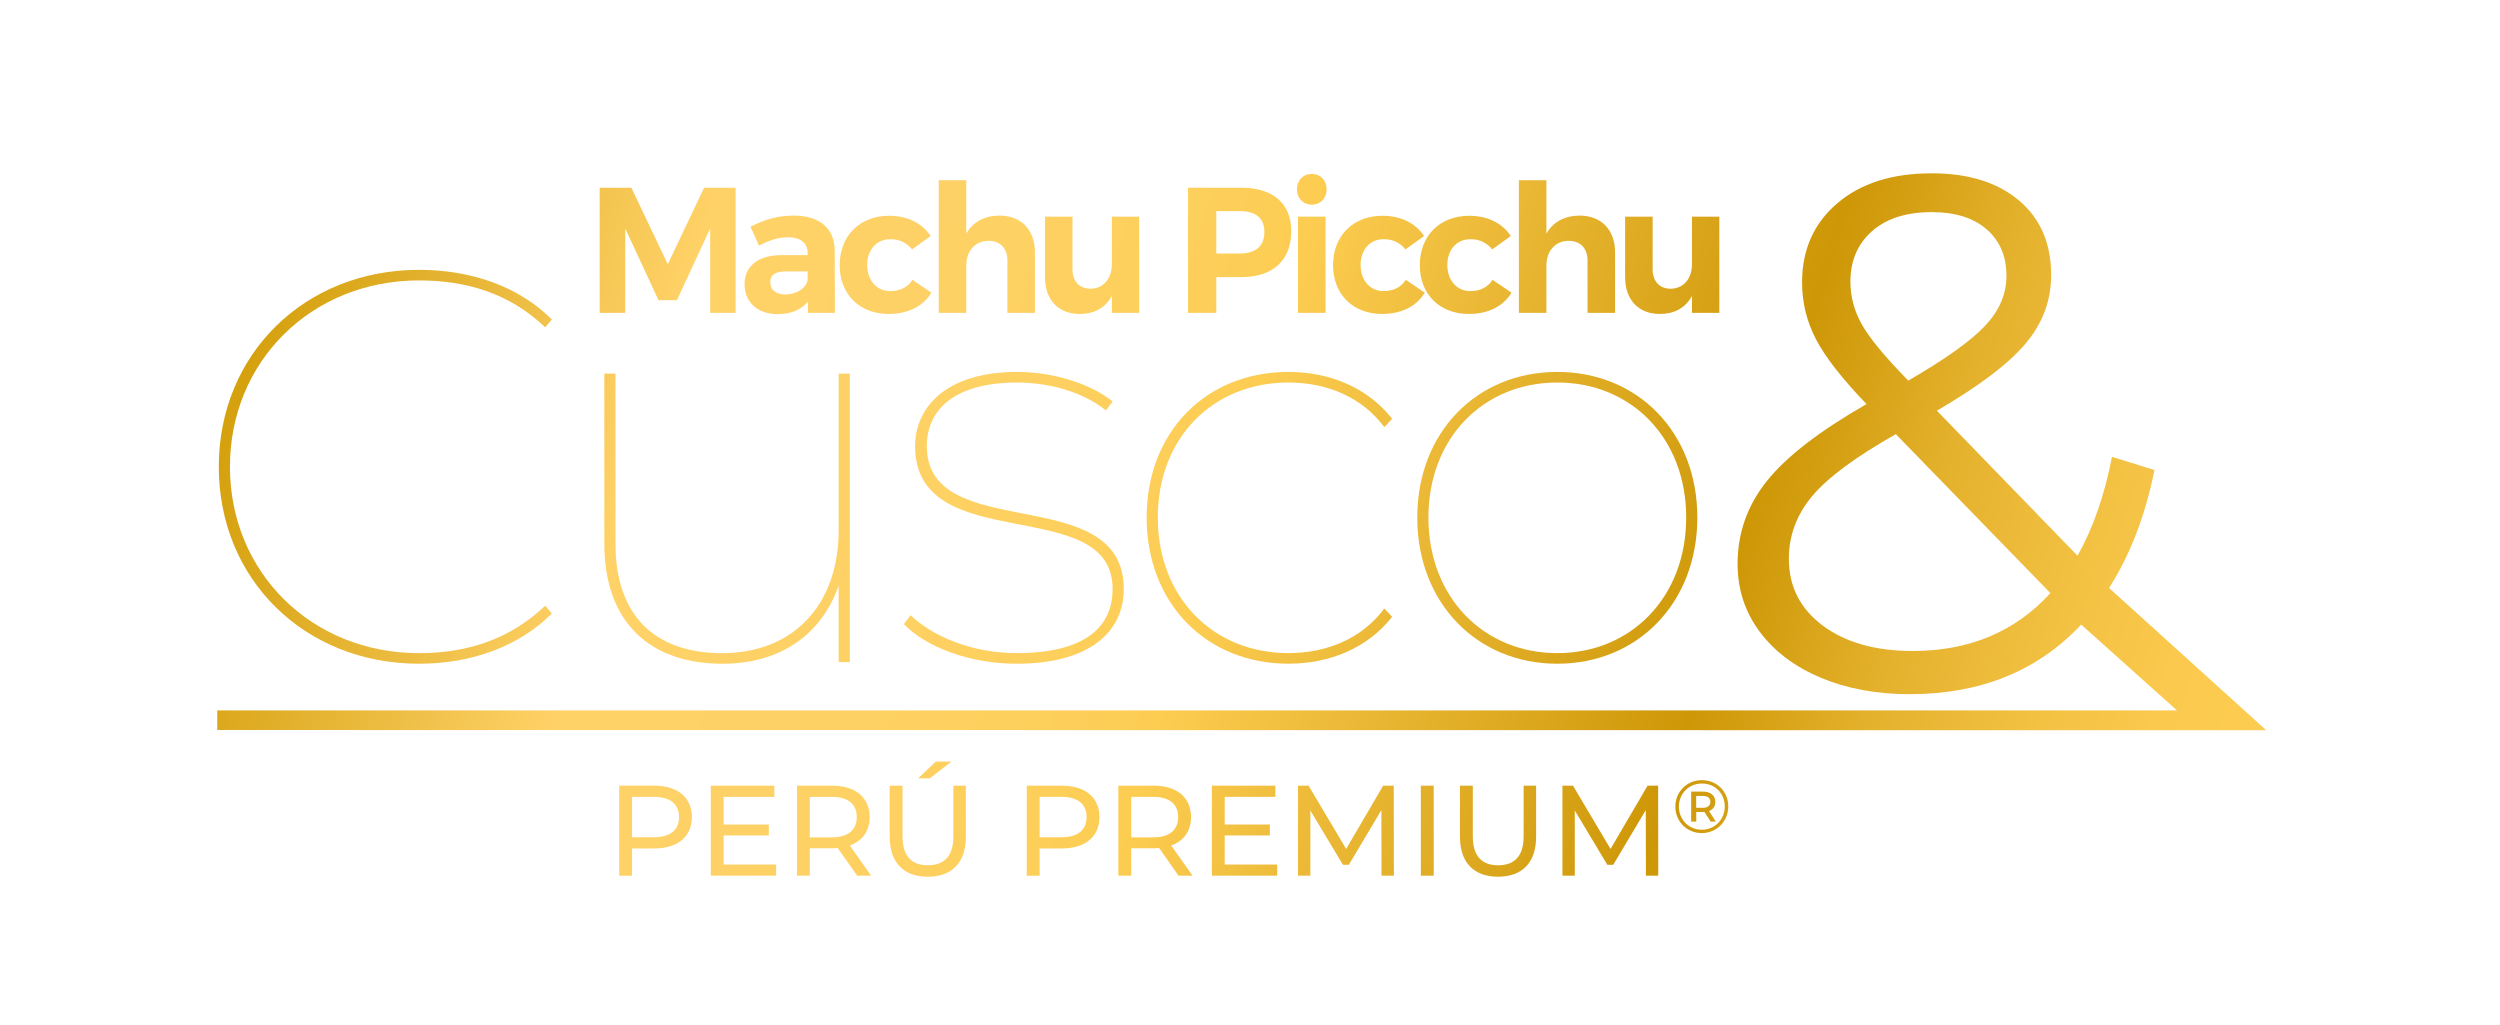 <?xml version="1.0" encoding="UTF-8"?><svg id="Capa_1" xmlns="http://www.w3.org/2000/svg" xmlns:xlink="http://www.w3.org/1999/xlink" viewBox="0 0 1220 500"><defs><filter id="drop-shadow-1" filterUnits="userSpaceOnUse"><feOffset dx="-4" dy="3"/><feGaussianBlur result="blur" stdDeviation="0"/><feFlood flood-color="#000" flood-opacity=".7"/><feComposite in2="blur" operator="in"/><feComposite in="SourceGraphic"/></filter><linearGradient id="Degradado_sin_nombre_2" x1="125.96" y1="57.23" x2="1117.77" y2="358.49" gradientTransform="matrix(1, 0, 0, 1, 0, 0)" gradientUnits="userSpaceOnUse"><stop offset="0" stop-color="#cf9a01"/><stop offset=".09" stop-color="#e0ae27"/><stop offset=".22" stop-color="#ffd268"/><stop offset=".35" stop-color="#fed165"/><stop offset=".44" stop-color="#fdcf5b"/><stop offset=".49" stop-color="#fdcd52"/><stop offset=".73" stop-color="#cd9707"/><stop offset=".75" stop-color="#d29d0f"/><stop offset=".81" stop-color="#e4b12c"/><stop offset=".88" stop-color="#f2c041"/><stop offset=".94" stop-color="#fac94d"/><stop offset="1" stop-color="#fdcd52"/></linearGradient><linearGradient id="Degradado_sin_nombre_2-2" x1="128.91" y1="47.51" x2="1120.72" y2="348.78" xlink:href="#Degradado_sin_nombre_2"/><linearGradient id="Degradado_sin_nombre_2-3" x1="133.11" y1="33.68" x2="1124.92" y2="334.95" xlink:href="#Degradado_sin_nombre_2"/><linearGradient id="Degradado_sin_nombre_2-4" x1="138.21" y1="16.89" x2="1130.02" y2="318.15" xlink:href="#Degradado_sin_nombre_2"/><linearGradient id="Degradado_sin_nombre_2-5" x1="142" y1="4.41" x2="1133.81" y2="305.67" xlink:href="#Degradado_sin_nombre_2"/><linearGradient id="Degradado_sin_nombre_2-6" x1="148.75" y1="-17.8" x2="1140.55" y2="283.46" xlink:href="#Degradado_sin_nombre_2"/><linearGradient id="Degradado_sin_nombre_2-7" x1="153.22" y1="-32.5" x2="1145.02" y2="268.76" xlink:href="#Degradado_sin_nombre_2"/><linearGradient id="Degradado_sin_nombre_2-8" x1="153.45" y1="-33.28" x2="1145.26" y2="267.99" xlink:href="#Degradado_sin_nombre_2"/><linearGradient id="Degradado_sin_nombre_2-9" x1="157.03" y1="-45.05" x2="1148.83" y2="256.22" xlink:href="#Degradado_sin_nombre_2"/><linearGradient id="Degradado_sin_nombre_2-10" x1="162.13" y1="-61.84" x2="1153.93" y2="239.42" xlink:href="#Degradado_sin_nombre_2"/><linearGradient id="Degradado_sin_nombre_2-11" x1="165.92" y1="-74.32" x2="1157.72" y2="226.94" xlink:href="#Degradado_sin_nombre_2"/><linearGradient id="Degradado_sin_nombre_2-12" x1="86.35" y1="187.63" x2="1078.16" y2="488.89" xlink:href="#Degradado_sin_nombre_2"/><linearGradient id="Degradado_sin_nombre_2-13" x1="93.93" y1="162.67" x2="1085.74" y2="463.94" xlink:href="#Degradado_sin_nombre_2"/><linearGradient id="Degradado_sin_nombre_2-14" x1="103.99" y1="129.57" x2="1095.79" y2="430.83" xlink:href="#Degradado_sin_nombre_2"/><linearGradient id="Degradado_sin_nombre_2-15" x1="115.23" y1="92.55" x2="1107.04" y2="393.81" xlink:href="#Degradado_sin_nombre_2"/><linearGradient id="Degradado_sin_nombre_2-16" x1="126.33" y1="56" x2="1118.14" y2="357.27" xlink:href="#Degradado_sin_nombre_2"/><linearGradient id="Degradado_sin_nombre_2-17" x1="115.96" y1="90.16" x2="1107.76" y2="391.42" xlink:href="#Degradado_sin_nombre_2"/><linearGradient id="Degradado_sin_nombre_2-18" x1="46.1" y1="320.13" x2="1037.91" y2="621.39" xlink:href="#Degradado_sin_nombre_2"/><linearGradient id="Degradado_sin_nombre_2-19" x1="50.29" y1="306.36" x2="1042.09" y2="607.62" xlink:href="#Degradado_sin_nombre_2"/><linearGradient id="Degradado_sin_nombre_2-20" x1="53.43" y1="296.01" x2="1045.23" y2="597.27" xlink:href="#Degradado_sin_nombre_2"/><linearGradient id="Degradado_sin_nombre_2-21" x1="59.81" y1="275" x2="1051.62" y2="576.26" xlink:href="#Degradado_sin_nombre_2"/><linearGradient id="Degradado_sin_nombre_2-22" x1="62.9" y1="264.82" x2="1054.71" y2="566.08" xlink:href="#Degradado_sin_nombre_2"/><linearGradient id="Degradado_sin_nombre_2-23" x1="66.68" y1="252.39" x2="1058.48" y2="553.66" xlink:href="#Degradado_sin_nombre_2"/><linearGradient id="Degradado_sin_nombre_2-24" x1="70.94" y1="238.36" x2="1062.74" y2="539.63" xlink:href="#Degradado_sin_nombre_2"/><linearGradient id="Degradado_sin_nombre_2-25" x1="75.15" y1="224.49" x2="1066.96" y2="525.75" xlink:href="#Degradado_sin_nombre_2"/><linearGradient id="Degradado_sin_nombre_2-26" x1="78.51" y1="213.44" x2="1070.31" y2="514.7" xlink:href="#Degradado_sin_nombre_2"/><linearGradient id="Degradado_sin_nombre_2-27" x1="81.98" y1="202.01" x2="1073.79" y2="503.27" xlink:href="#Degradado_sin_nombre_2"/><linearGradient id="Degradado_sin_nombre_2-28" x1="86.05" y1="188.6" x2="1077.86" y2="489.87" xlink:href="#Degradado_sin_nombre_2"/><linearGradient id="Degradado_sin_nombre_2-29" x1="93.09" y1="165.43" x2="1084.9" y2="466.69" xlink:href="#Degradado_sin_nombre_2"/></defs><g filter="url(#drop-shadow-1)"><g><g><path d="M350.57,149.69v-41.19l-16.23,34.99h-8.99l-16.23-34.99v41.19h-12.48v-61.09h15.45l17.8,37.35,17.72-37.35h15.36v61.09h-12.39Z" fill="url(#Degradado_sin_nombre_2)"/><path d="M398.22,144.19c-3.14,3.93-8.2,6.11-14.75,6.11-10.04,0-16.14-6.11-16.14-14.66s6.37-14.05,17.89-14.14h12.92v-.87c0-4.97-3.32-7.85-9.77-7.85-4.19,0-9.08,1.4-13.96,4.1l-4.19-9.25c6.98-3.49,13-5.41,21.21-5.41,12.57,0,19.81,6.28,19.9,16.84l.09,30.63h-13.18v-5.5Zm-.09-10.56v-4.19h-10.56c-5.15,0-7.68,1.57-7.68,5.32s2.79,5.93,7.33,5.93c5.67,0,10.12-3.05,10.91-7.07Z" fill="url(#Degradado_sin_nombre_2-2)"/><path d="M458.18,112.16l-9.08,6.55c-2.53-3.14-6.11-5.06-10.73-4.97-6.55,0-11.17,5.06-11.17,12.57s4.62,12.74,11.17,12.74c4.8,0,8.55-1.83,10.91-5.5l9.25,6.28c-3.93,6.54-11.26,10.38-20.86,10.38-14.22,0-23.91-9.6-23.91-23.82s9.69-24.09,24.09-24.09c8.99,0,16.14,3.58,20.33,9.86Z" fill="url(#Degradado_sin_nombre_2-3)"/><path d="M509.05,120.19v29.5h-13.44v-25.57c0-5.93-3.49-9.6-9.25-9.6-6.72,.09-10.82,5.15-10.82,12.04v23.13h-13.44V84.93h13.44v26.09c3.32-5.85,8.9-8.73,16.23-8.81,10.56,0,17.28,6.98,17.28,17.98Z" fill="url(#Degradado_sin_nombre_2-4)"/><path d="M559.93,149.69h-13.35v-8.29c-3.23,5.93-8.64,8.81-15.71,8.81-10.38,0-16.93-6.89-16.93-17.98v-29.5h13.44v25.66c0,5.93,3.4,9.51,8.81,9.51,6.46-.09,10.38-5.15,10.38-11.96v-23.21h13.35v46.95Z" fill="url(#Degradado_sin_nombre_2-5)"/><path d="M609.68,88.6c15.53,0,24.44,7.68,24.44,21.21,0,14.22-8.9,22.43-24.44,22.43h-12.13v17.45h-13.79v-61.09h25.92Zm-12.13,32.11h11.43c7.68,0,12.04-3.49,12.04-10.47s-4.36-10.21-12.04-10.21h-11.43v20.68Z" fill="url(#Degradado_sin_nombre_2-6)"/><path d="M651.39,89.38c0,4.36-2.97,7.5-7.24,7.5s-7.24-3.14-7.24-7.5,2.97-7.51,7.24-7.51,7.24,3.14,7.24,7.51Zm-13.96,60.3v-46.95h13.44v46.95h-13.44Z" fill="url(#Degradado_sin_nombre_2-7)"/><path d="M698.95,112.16l-9.08,6.55c-2.53-3.14-6.11-5.06-10.73-4.97-6.55,0-11.17,5.06-11.17,12.57s4.62,12.74,11.17,12.74c4.8,0,8.55-1.83,10.91-5.5l9.25,6.28c-3.93,6.54-11.26,10.38-20.86,10.38-14.22,0-23.91-9.6-23.91-23.82s9.69-24.09,24.09-24.09c8.99,0,16.14,3.58,20.33,9.86Z" fill="url(#Degradado_sin_nombre_2-8)"/><path d="M741.28,112.16l-9.08,6.55c-2.53-3.14-6.11-5.06-10.73-4.97-6.55,0-11.17,5.06-11.17,12.57s4.62,12.74,11.17,12.74c4.8,0,8.55-1.83,10.91-5.5l9.25,6.28c-3.93,6.54-11.26,10.38-20.86,10.38-14.22,0-23.91-9.6-23.91-23.82s9.69-24.09,24.09-24.09c8.99,0,16.14,3.58,20.33,9.86Z" fill="url(#Degradado_sin_nombre_2-9)"/><path d="M792.16,120.19v29.5h-13.44v-25.57c0-5.93-3.49-9.6-9.25-9.6-6.72,.09-10.82,5.15-10.82,12.04v23.13h-13.44V84.93h13.44v26.09c3.32-5.85,8.9-8.73,16.23-8.81,10.56,0,17.28,6.98,17.28,17.98Z" fill="url(#Degradado_sin_nombre_2-10)"/><path d="M843.04,149.69h-13.35v-8.29c-3.23,5.93-8.64,8.81-15.71,8.81-10.38,0-16.93-6.89-16.93-17.98v-29.5h13.44v25.66c0,5.93,3.4,9.51,8.81,9.51,6.46-.09,10.38-5.15,10.38-11.96v-23.21h13.35v46.95Z" fill="url(#Degradado_sin_nombre_2-11)"/></g><g><path d="M110.77,224.79c0-55,41.93-96.11,97.75-96.11,25.05,0,48.46,7.9,64.8,24.23l-3.27,3.81c-17.43-16.61-38.39-22.87-61.53-22.87-52.55,0-92.3,39.48-92.3,90.94s39.75,90.94,92.3,90.94c23.14,0,44.11-6.53,61.53-23.14l3.27,3.81c-16.34,16.34-39.75,24.5-64.8,24.5-55.82,0-97.75-41.11-97.75-96.11Z" fill="url(#Degradado_sin_nombre_2-12)"/><path d="M418.71,179.32v140.77h-5.45v-37.3c-8.17,23.42-28.04,38.12-56.63,38.12-35.67,0-57.72-20.42-57.72-58.54v-83.04h5.45v83.04c0,34.85,19.06,53.37,52,53.37,35.4,0,56.9-24.23,56.9-59.9v-76.51h5.45Z" fill="url(#Degradado_sin_nombre_2-13)"/><path d="M445.12,301.57l3.27-4.36c10.07,9.8,29.13,18.51,51.73,18.51,33.49,0,46.83-12.8,46.83-31.31,0-47.1-96.38-14.98-96.38-69.7,0-18.79,14.98-36.21,49.83-36.21,17.43,0,35.94,5.72,46.56,14.43l-3.27,4.36c-11.16-8.99-27.5-13.61-43.29-13.61-31.04,0-44.11,13.61-44.11,31.04,0,48.46,96.11,16.61,96.11,69.7,0,21.24-17.15,36.48-52.28,36.48-22.87,0-44.38-8.17-55-19.33Z" fill="url(#Degradado_sin_nombre_2-14)"/><path d="M563.56,249.56c0-41.93,29.13-71.06,69.16-71.06,20.15,0,38.66,7.62,50.64,22.87l-3.81,4.08c-10.89-14.7-28.04-21.78-46.83-21.78-36.76,0-63.71,26.95-63.71,65.89s26.95,66.16,63.71,66.16c18.79,0,35.94-7.08,46.83-21.78l3.81,4.08c-11.98,15.25-30.49,22.87-50.64,22.87-40.02,0-69.16-29.41-69.16-71.34Z" fill="url(#Degradado_sin_nombre_2-15)"/><path d="M695.62,249.56c0-41.66,29.13-71.06,68.34-71.06s68.34,29.41,68.34,71.06-29.13,71.34-68.34,71.34-68.34-29.68-68.34-71.34Zm131.24,0c0-38.94-26.96-65.89-62.9-65.89s-62.89,26.95-62.89,65.89,26.95,66.16,62.89,66.16,62.9-27.23,62.9-66.16Z" fill="url(#Degradado_sin_nombre_2-16)"/></g><path d="M1110,353.26l-.3-.11-76.49-69.22c10.25-15.97,17.64-35.16,22.17-57.56l-20.74-6.44c-3.58,18.59-9.18,34.68-16.8,48.27l-68.65-70.79c20.5-11.92,34.92-22.82,43.26-32.71,8.34-9.89,12.51-21.03,12.51-33.43,0-15.49-5.25-27.65-15.73-36.47-10.49-8.82-24.67-13.23-42.55-13.23-19.31,0-34.68,4.89-46.12,14.66-11.44,9.78-17.16,22.65-17.16,38.61,0,9.78,2.26,19.01,6.79,27.71,4.52,8.7,12.75,19.25,24.67,31.64-22.88,13.11-39.09,25.62-48.62,37.54-9.54,11.92-14.3,25.39-14.3,40.4,0,12.4,3.57,23.42,10.73,33.07,7.15,9.65,17.1,17.16,29.85,22.52,12.75,5.36,27.23,8.04,43.44,8.04,34.56,0,62.44-11.32,83.66-33.96l46.76,41.89H110v9.56l999.9,.1-.09-.1h.19Zm-197.28-197.68c-3.81-6.67-5.72-13.7-5.72-21.09,0-10.25,3.51-18.47,10.55-24.67,7.03-6.2,16.74-9.3,29.14-9.3,11.44,0,20.38,2.8,26.81,8.4,6.44,5.6,9.65,13.17,9.65,22.7,0,8.82-3.46,16.93-10.37,24.31-6.92,7.39-19.43,16.33-37.54,26.81-11.21-11.44-18.71-20.5-22.52-27.17Zm24.67,159.1c-18.12,0-32.71-4.11-43.8-12.33-11.08-8.22-16.63-19.13-16.63-32.71,0-11.2,3.75-21.33,11.26-30.39,7.51-9.06,21.15-19.18,40.94-30.39l75.44,77.58c-17.16,18.83-39.57,28.24-67.22,28.24Z" fill="url(#Degradado_sin_nombre_2-17)"/><g><path d="M341.64,395.72c0,9.54-6.9,15.32-18.33,15.32h-10.86v13.31h-6.28v-43.94h17.14c11.42,0,18.33,5.77,18.33,15.32Zm-6.28,0c0-6.28-4.21-9.85-12.24-9.85h-10.67v19.71h10.67c8.03,0,12.24-3.58,12.24-9.85Z" fill="url(#Degradado_sin_nombre_2-18)"/><path d="M382.75,418.88v5.46h-31.89v-43.94h31.01v5.46h-24.73v13.5h22.03v5.34h-22.03v14.19h25.61Z" fill="url(#Degradado_sin_nombre_2-19)"/><path d="M422.29,424.34l-9.48-13.5c-.88,.06-1.82,.13-2.76,.13h-10.86v13.37h-6.28v-43.94h17.14c11.42,0,18.33,5.77,18.33,15.32,0,6.78-3.51,11.67-9.67,13.87l10.42,14.75h-6.84Zm-.19-28.62c0-6.28-4.21-9.85-12.24-9.85h-10.67v19.77h10.67c8.03,0,12.24-3.64,12.24-9.92Z" fill="url(#Degradado_sin_nombre_2-20)"/><path d="M438.16,405.38v-24.98h6.28v24.73c0,9.73,4.46,14.12,12.37,14.12s12.43-4.39,12.43-14.12v-24.73h6.09v24.98c0,12.74-6.97,19.46-18.58,19.46s-18.58-6.72-18.58-19.46Zm22.47-36.72h7.66l-10.55,8.16h-5.65l8.54-8.16Z" fill="url(#Degradado_sin_nombre_2-21)"/><path d="M540.53,395.72c0,9.54-6.9,15.32-18.33,15.32h-10.86v13.31h-6.28v-43.94h17.14c11.42,0,18.33,5.77,18.33,15.32Zm-6.28,0c0-6.28-4.21-9.85-12.24-9.85h-10.67v19.71h10.67c8.03,0,12.24-3.58,12.24-9.85Z" fill="url(#Degradado_sin_nombre_2-22)"/><path d="M579.13,424.34l-9.48-13.5c-.88,.06-1.82,.13-2.76,.13h-10.86v13.37h-6.28v-43.94h17.14c11.42,0,18.33,5.77,18.33,15.32,0,6.78-3.51,11.67-9.67,13.87l10.42,14.75h-6.84Zm-.19-28.62c0-6.28-4.21-9.85-12.24-9.85h-10.67v19.77h10.67c8.03,0,12.24-3.64,12.24-9.92Z" fill="url(#Degradado_sin_nombre_2-23)"/><path d="M627.27,418.88v5.46h-31.89v-43.94h31.01v5.46h-24.73v13.5h22.03v5.34h-22.03v14.19h25.61Z" fill="url(#Degradado_sin_nombre_2-24)"/><path d="M678.17,424.34l-.06-32.01-15.88,26.68h-2.89l-15.88-26.49v31.82h-6.03v-43.94h5.15l18.33,30.88,18.08-30.88h5.15l.06,43.94h-6.03Z" fill="url(#Degradado_sin_nombre_2-25)"/><path d="M697.37,380.4h6.28v43.94h-6.28v-43.94Z" fill="url(#Degradado_sin_nombre_2-26)"/><path d="M716.45,405.38v-24.98h6.28v24.73c0,9.73,4.46,14.12,12.37,14.12s12.43-4.39,12.43-14.12v-24.73h6.09v24.98c0,12.74-6.97,19.46-18.58,19.46s-18.58-6.72-18.58-19.46Z" fill="url(#Degradado_sin_nombre_2-27)"/><path d="M807.2,424.34l-.06-32.01-15.88,26.68h-2.89l-15.88-26.49v31.82h-6.03v-43.94h5.15l18.33,30.88,18.08-30.88h5.15l.06,43.94h-6.03Z" fill="url(#Degradado_sin_nombre_2-28)"/><path d="M847.4,390.56c0,7.28-5.67,12.99-12.95,12.99s-12.88-5.71-12.88-12.92,5.6-12.92,12.95-12.92,12.88,5.56,12.88,12.84Zm-1.72,0c0-6.37-4.72-11.2-11.16-11.2s-11.23,4.98-11.23,11.27,4.79,11.27,11.16,11.27,11.23-4.98,11.23-11.34Zm-7.68,2.23l3.33,5.16h-2.52l-3.04-4.68h-3.99v4.68h-2.49v-14.64h5.85c3.66,0,5.93,1.94,5.93,4.98,0,2.23-1.13,3.81-3.07,4.5Zm.66-4.5c0-1.87-1.35-2.89-3.7-2.89h-3.22v5.82h3.22c2.34,0,3.7-1.06,3.7-2.93Z" fill="url(#Degradado_sin_nombre_2-29)"/></g></g></g></svg>